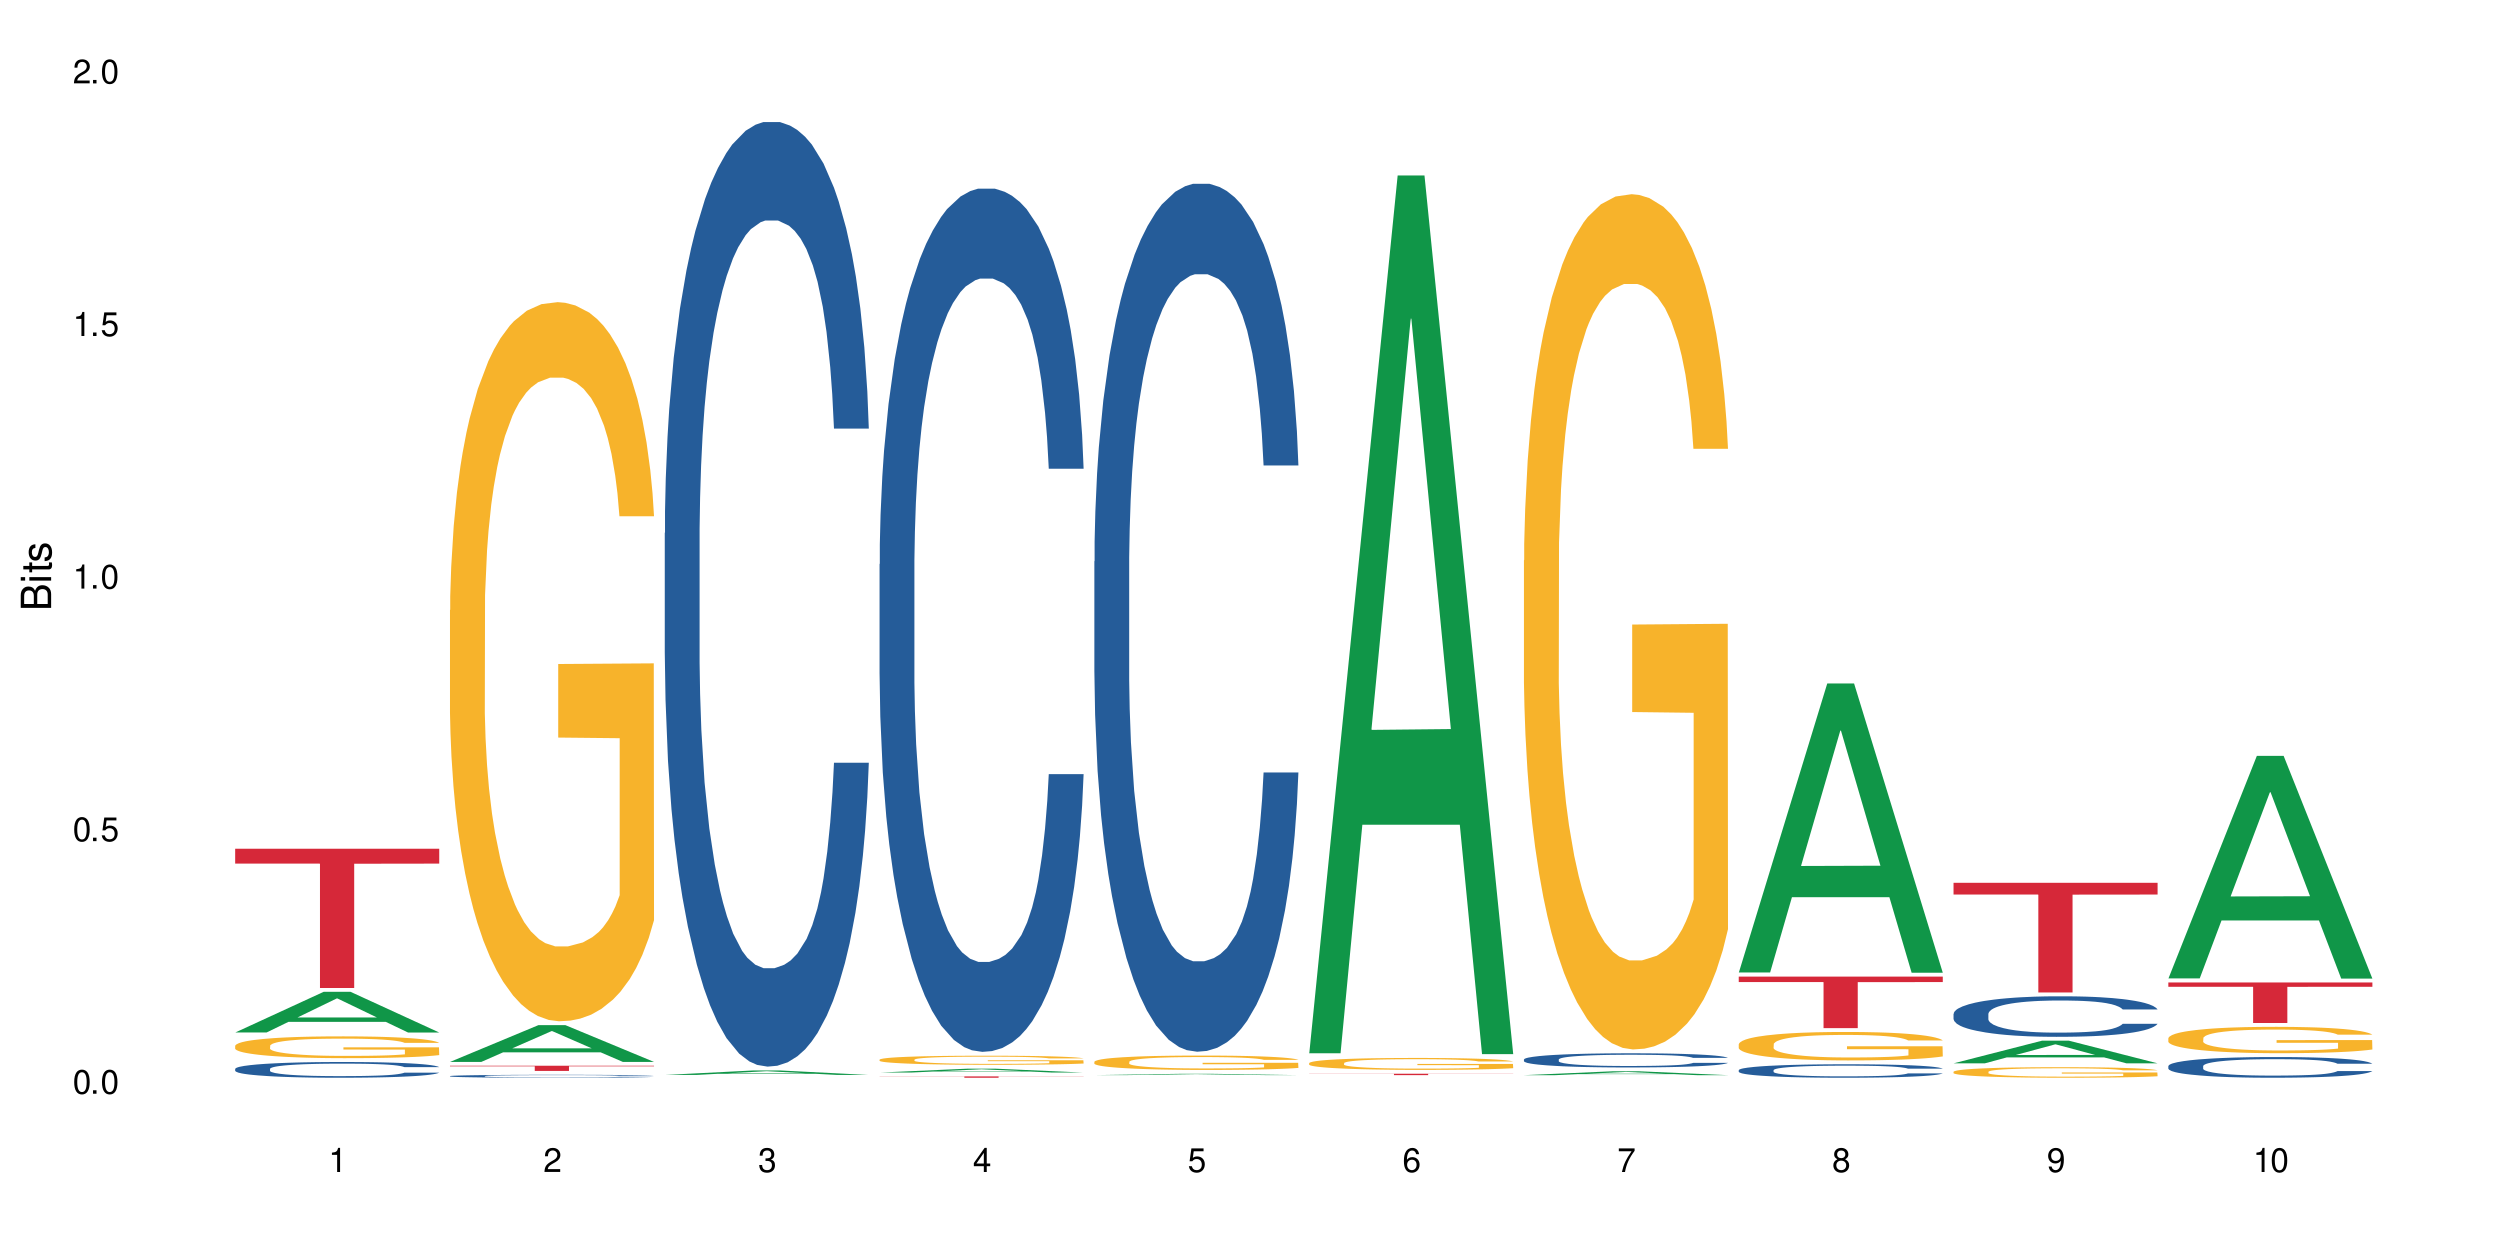 <?xml version="1.0" encoding="UTF-8"?>
<svg xmlns="http://www.w3.org/2000/svg" xmlns:xlink="http://www.w3.org/1999/xlink" width="720" height="360" viewBox="0 0 720 360">
<defs>
<g>
<g id="glyph-0-0">
</g>
<g id="glyph-0-1">
<path d="M 2.641 -6.938 C 2 -6.938 1.422 -6.656 1.078 -6.172 C 0.641 -5.562 0.406 -4.641 0.406 -3.359 C 0.406 -1.016 1.188 0.219 2.641 0.219 C 4.078 0.219 4.859 -1.016 4.859 -3.297 C 4.859 -4.641 4.656 -5.547 4.203 -6.172 C 3.844 -6.656 3.281 -6.938 2.641 -6.938 Z M 2.641 -6.188 C 3.547 -6.188 4 -5.25 4 -3.375 C 4 -1.406 3.562 -0.484 2.625 -0.484 C 1.734 -0.484 1.281 -1.438 1.281 -3.344 C 1.281 -5.25 1.734 -6.188 2.641 -6.188 Z M 2.641 -6.188 "/>
</g>
<g id="glyph-0-2">
<path d="M 1.828 -1 L 0.828 -1 L 0.828 0 L 1.828 0 Z M 1.828 -1 "/>
</g>
<g id="glyph-0-3">
<path d="M 4.562 -6.797 L 1.062 -6.797 L 0.547 -3.094 L 1.328 -3.094 C 1.719 -3.562 2.047 -3.734 2.578 -3.734 C 3.484 -3.734 4.062 -3.109 4.062 -2.094 C 4.062 -1.125 3.484 -0.531 2.578 -0.531 C 1.828 -0.531 1.375 -0.906 1.188 -1.672 L 0.328 -1.672 C 0.453 -1.109 0.547 -0.844 0.75 -0.594 C 1.125 -0.078 1.828 0.219 2.594 0.219 C 3.969 0.219 4.922 -0.781 4.922 -2.219 C 4.922 -3.562 4.031 -4.484 2.719 -4.484 C 2.25 -4.484 1.859 -4.359 1.469 -4.062 L 1.734 -5.969 L 4.562 -5.969 Z M 4.562 -6.797 "/>
</g>
<g id="glyph-0-4">
<path d="M 2.484 -4.938 L 2.484 0 L 3.328 0 L 3.328 -6.938 L 2.766 -6.938 C 2.469 -5.875 2.281 -5.734 0.984 -5.562 L 0.984 -4.938 Z M 2.484 -4.938 "/>
</g>
<g id="glyph-0-5">
<path d="M 4.859 -0.828 L 1.281 -0.828 C 1.359 -1.406 1.672 -1.781 2.5 -2.281 L 3.469 -2.828 C 4.406 -3.344 4.906 -4.062 4.906 -4.906 C 4.906 -5.484 4.672 -6.031 4.266 -6.406 C 3.859 -6.766 3.375 -6.938 2.719 -6.938 C 1.859 -6.938 1.219 -6.625 0.844 -6.031 C 0.609 -5.672 0.5 -5.234 0.484 -4.531 L 1.328 -4.531 C 1.359 -5.016 1.406 -5.281 1.531 -5.516 C 1.75 -5.938 2.188 -6.203 2.703 -6.203 C 3.469 -6.203 4.031 -5.641 4.031 -4.891 C 4.031 -4.344 3.719 -3.859 3.125 -3.516 L 2.234 -3 C 0.812 -2.172 0.406 -1.531 0.328 -0.016 L 4.859 -0.016 Z M 4.859 -0.828 "/>
</g>
<g id="glyph-0-6">
<path d="M 2.125 -3.188 L 2.578 -3.188 C 3.5 -3.188 3.984 -2.766 3.984 -1.922 C 3.984 -1.062 3.469 -0.531 2.594 -0.531 C 1.656 -0.531 1.203 -1 1.156 -2.016 L 0.312 -2.016 C 0.344 -1.453 0.438 -1.094 0.609 -0.781 C 0.953 -0.109 1.625 0.219 2.547 0.219 C 3.953 0.219 4.859 -0.625 4.859 -1.938 C 4.859 -2.828 4.516 -3.297 3.703 -3.594 C 4.344 -3.844 4.656 -4.328 4.656 -5.031 C 4.656 -6.219 3.875 -6.938 2.578 -6.938 C 1.203 -6.938 0.484 -6.172 0.453 -4.703 L 1.297 -4.703 C 1.312 -5.125 1.344 -5.359 1.453 -5.578 C 1.641 -5.969 2.062 -6.203 2.594 -6.203 C 3.344 -6.203 3.797 -5.75 3.797 -5 C 3.797 -4.516 3.609 -4.219 3.25 -4.047 C 3.016 -3.953 2.703 -3.922 2.125 -3.906 Z M 2.125 -3.188 "/>
</g>
<g id="glyph-0-7">
<path d="M 3.141 -1.672 L 3.141 0 L 3.984 0 L 3.984 -1.672 L 4.984 -1.672 L 4.984 -2.438 L 3.984 -2.438 L 3.984 -6.938 L 3.359 -6.938 L 0.266 -2.578 L 0.266 -1.672 Z M 3.141 -2.438 L 1 -2.438 L 3.141 -5.5 Z M 3.141 -2.438 "/>
</g>
<g id="glyph-0-8">
<path d="M 4.781 -5.125 C 4.609 -6.266 3.891 -6.938 2.844 -6.938 C 2.094 -6.938 1.422 -6.578 1.031 -5.953 C 0.594 -5.266 0.406 -4.422 0.406 -3.172 C 0.406 -2 0.578 -1.25 0.984 -0.641 C 1.359 -0.078 1.953 0.219 2.703 0.219 C 3.984 0.219 4.922 -0.75 4.922 -2.094 C 4.922 -3.375 4.062 -4.281 2.844 -4.281 C 2.172 -4.281 1.641 -4.031 1.281 -3.516 C 1.281 -5.234 1.828 -6.188 2.797 -6.188 C 3.391 -6.188 3.797 -5.797 3.938 -5.125 Z M 2.734 -3.531 C 3.547 -3.531 4.062 -2.953 4.062 -2.031 C 4.062 -1.156 3.484 -0.531 2.703 -0.531 C 1.922 -0.531 1.328 -1.188 1.328 -2.078 C 1.328 -2.938 1.906 -3.531 2.734 -3.531 Z M 2.734 -3.531 "/>
</g>
<g id="glyph-0-9">
<path d="M 4.984 -6.797 L 0.438 -6.797 L 0.438 -5.969 L 4.109 -5.969 C 2.5 -3.656 1.828 -2.234 1.328 0 L 2.219 0 C 2.594 -2.172 3.453 -4.047 4.984 -6.094 Z M 4.984 -6.797 "/>
</g>
<g id="glyph-0-10">
<path d="M 3.75 -3.656 C 4.469 -4.094 4.688 -4.438 4.688 -5.078 C 4.688 -6.172 3.844 -6.938 2.641 -6.938 C 1.438 -6.938 0.594 -6.172 0.594 -5.094 C 0.594 -4.438 0.812 -4.094 1.516 -3.656 C 0.734 -3.266 0.359 -2.703 0.359 -1.922 C 0.359 -0.656 1.281 0.219 2.641 0.219 C 3.984 0.219 4.922 -0.656 4.922 -1.922 C 4.922 -2.703 4.531 -3.266 3.75 -3.656 Z M 2.641 -6.188 C 3.359 -6.188 3.812 -5.75 3.812 -5.062 C 3.812 -4.406 3.344 -3.984 2.641 -3.984 C 1.922 -3.984 1.453 -4.406 1.453 -5.078 C 1.453 -5.75 1.922 -6.188 2.641 -6.188 Z M 2.641 -3.266 C 3.484 -3.266 4.062 -2.719 4.062 -1.906 C 4.062 -1.078 3.484 -0.531 2.625 -0.531 C 1.797 -0.531 1.219 -1.094 1.219 -1.906 C 1.219 -2.719 1.781 -3.266 2.641 -3.266 Z M 2.641 -3.266 "/>
</g>
<g id="glyph-0-11">
<path d="M 0.516 -1.578 C 0.672 -0.453 1.406 0.219 2.438 0.219 C 3.188 0.219 3.859 -0.141 4.266 -0.766 C 4.688 -1.453 4.891 -2.297 4.891 -3.547 C 4.891 -4.719 4.703 -5.453 4.312 -6.078 C 3.938 -6.641 3.344 -6.938 2.594 -6.938 C 1.297 -6.938 0.359 -5.969 0.359 -4.625 C 0.359 -3.344 1.234 -2.453 2.453 -2.453 C 3.094 -2.453 3.578 -2.672 4.016 -3.203 C 4 -1.484 3.469 -0.531 2.5 -0.531 C 1.906 -0.531 1.484 -0.906 1.359 -1.578 Z M 2.578 -6.203 C 3.375 -6.203 3.969 -5.531 3.969 -4.641 C 3.969 -3.797 3.391 -3.188 2.547 -3.188 C 1.734 -3.188 1.234 -3.766 1.234 -4.688 C 1.234 -5.562 1.797 -6.203 2.578 -6.203 Z M 2.578 -6.203 "/>
</g>
<g id="glyph-1-0">
</g>
<g id="glyph-1-1">
<path d="M 0 -0.953 L 0 -4.891 C 0 -5.719 -0.234 -6.344 -0.734 -6.797 C -1.188 -7.234 -1.812 -7.469 -2.5 -7.469 C -3.547 -7.469 -4.188 -7 -4.625 -5.875 C -4.984 -6.688 -5.625 -7.094 -6.531 -7.094 C -7.172 -7.094 -7.734 -6.859 -8.141 -6.391 C -8.562 -5.922 -8.75 -5.344 -8.75 -4.5 L -8.75 -0.953 Z M -4.984 -2.062 L -7.766 -2.062 L -7.766 -4.219 C -7.766 -4.844 -7.688 -5.203 -7.453 -5.5 C -7.219 -5.812 -6.859 -5.969 -6.375 -5.969 C -5.891 -5.969 -5.531 -5.812 -5.297 -5.5 C -5.062 -5.203 -4.984 -4.844 -4.984 -4.219 Z M -0.984 -2.062 L -4 -2.062 L -4 -4.781 C -4 -5.766 -3.438 -6.359 -2.484 -6.359 C -1.547 -6.359 -0.984 -5.766 -0.984 -4.781 Z M -0.984 -2.062 "/>
</g>
<g id="glyph-1-2">
<path d="M -6.281 -1.797 L -6.281 -0.797 L 0 -0.797 L 0 -1.797 Z M -8.75 -1.797 L -8.75 -0.797 L -7.484 -0.797 L -7.484 -1.797 Z M -8.75 -1.797 "/>
</g>
<g id="glyph-1-3">
<path d="M -6.281 -3.047 L -6.281 -2.016 L -8.016 -2.016 L -8.016 -1.016 L -6.281 -1.016 L -6.281 -0.172 L -5.469 -0.172 L -5.469 -1.016 L -0.719 -1.016 C -0.078 -1.016 0.281 -1.453 0.281 -2.234 C 0.281 -2.5 0.25 -2.719 0.188 -3.047 L -0.641 -3.047 C -0.609 -2.906 -0.594 -2.766 -0.594 -2.562 C -0.594 -2.141 -0.719 -2.016 -1.156 -2.016 L -5.469 -2.016 L -5.469 -3.047 Z M -6.281 -3.047 "/>
</g>
<g id="glyph-1-4">
<path d="M -4.531 -5.25 C -5.766 -5.25 -6.469 -4.422 -6.469 -2.969 C -6.469 -1.516 -5.719 -0.562 -4.547 -0.562 C -3.562 -0.562 -3.094 -1.062 -2.734 -2.562 L -2.516 -3.484 C -2.344 -4.188 -2.094 -4.469 -1.641 -4.469 C -1.047 -4.469 -0.641 -3.875 -0.641 -3 C -0.641 -2.453 -0.797 -2 -1.062 -1.75 C -1.25 -1.594 -1.422 -1.531 -1.875 -1.469 L -1.875 -0.406 C -0.422 -0.453 0.281 -1.266 0.281 -2.922 C 0.281 -4.5 -0.5 -5.516 -1.719 -5.516 C -2.656 -5.516 -3.172 -4.984 -3.469 -3.734 L -3.703 -2.766 C -3.891 -1.953 -4.156 -1.609 -4.594 -1.609 C -5.188 -1.609 -5.547 -2.125 -5.547 -2.938 C -5.547 -3.75 -5.203 -4.172 -4.531 -4.203 Z M -4.531 -5.25 "/>
</g>
</g>
</defs>
<rect x="-72" y="-36" width="864" height="432" fill="rgb(100%, 100%, 100%)" fill-opacity="1"/>
<path fill-rule="nonzero" fill="rgb(6.275%, 58.824%, 28.235%)" fill-opacity="1" d="M 67.73 297.355 L 67.793 297.344 L 93.223 285.641 L 100.945 285.641 L 126.5 297.367 L 117.52 297.367 L 111.117 294.305 L 83.051 294.305 L 76.773 297.355 L 67.73 297.355 L 85.75 293.039 L 108.543 293.027 L 97.176 287.555 L 97.051 287.547 L 96.926 287.578 L 85.688 293.027 L 85.75 293.039 Z M 67.73 297.355 "/>
<path fill-rule="nonzero" fill="rgb(14.51%, 36.078%, 60%)" fill-opacity="1" d="M 67.73 307.832 L 67.801 307.828 L 67.801 307.727 L 68.02 307.57 L 68.52 307.371 L 69.02 307.234 L 70.312 306.988 L 72.102 306.754 L 73.965 306.57 L 75.328 306.465 L 76.547 306.379 L 79.34 306.227 L 81.133 306.148 L 83.066 306.078 L 85.434 306.008 L 87.152 305.965 L 91.023 305.898 L 93.891 305.871 L 96.113 305.859 L 100.914 305.859 L 103.781 305.875 L 105.859 305.895 L 108.152 305.93 L 110.086 305.965 L 113.457 306.059 L 116.465 306.172 L 117.828 306.238 L 119.977 306.367 L 121.625 306.492 L 122.773 306.602 L 124.062 306.754 L 125.207 306.941 L 126.07 307.152 L 126.5 307.328 L 116.465 307.328 L 115.965 307.164 L 115.391 307.035 L 114.316 306.867 L 113.238 306.746 L 111.734 306.625 L 110.375 306.547 L 108.512 306.469 L 106.863 306.418 L 105.141 306.379 L 103.492 306.355 L 100.34 306.332 L 96.684 306.332 L 95.324 306.34 L 92.527 306.371 L 91.023 306.402 L 88.871 306.461 L 87.367 306.512 L 85.578 306.598 L 84.359 306.668 L 82.852 306.773 L 81.777 306.871 L 80.559 307.008 L 79.844 307.109 L 79.199 307.227 L 78.625 307.363 L 78.195 307.508 L 77.906 307.66 L 77.766 307.809 L 77.766 308.453 L 77.906 308.602 L 78.266 308.773 L 79.199 309.027 L 80.559 309.246 L 82.137 309.422 L 83.641 309.547 L 84.5 309.605 L 85.648 309.672 L 87.441 309.754 L 90.02 309.836 L 91.523 309.867 L 93.816 309.902 L 96.184 309.918 L 99.336 309.918 L 102.133 309.902 L 103.996 309.883 L 105.93 309.848 L 108.582 309.777 L 110.23 309.711 L 111.664 309.633 L 112.738 309.555 L 113.457 309.488 L 114.531 309.359 L 115.391 309.219 L 116.035 309.074 L 116.465 308.934 L 126.5 308.934 L 126.07 309.098 L 125.422 309.262 L 124.777 309.379 L 123.777 309.523 L 122.629 309.652 L 120.98 309.797 L 119.617 309.895 L 117.828 309.996 L 116.18 310.074 L 114.387 310.148 L 111.734 310.23 L 110.016 310.27 L 108.152 310.309 L 105.93 310.34 L 103.137 310.371 L 100.125 310.387 L 97.328 310.391 L 94.32 310.383 L 92.098 310.367 L 89.16 310.328 L 85.504 310.254 L 82.852 310.176 L 80.773 310.098 L 78.984 310.016 L 76.977 309.902 L 74.395 309.719 L 72.82 309.578 L 71.746 309.465 L 70.527 309.301 L 69.664 309.156 L 68.664 308.926 L 67.945 308.629 L 67.73 308.402 Z M 67.73 307.832 "/>
<path fill-rule="nonzero" fill="rgb(96.863%, 70.196%, 16.863%)" fill-opacity="1" d="M 67.73 301.16 L 67.801 301.156 L 67.801 301.043 L 68.09 300.785 L 68.805 300.426 L 69.738 300.137 L 70.742 299.906 L 71.387 299.785 L 72.461 299.613 L 73.395 299.488 L 75.758 299.23 L 78.77 298.988 L 80.418 298.883 L 82.281 298.785 L 84.93 298.68 L 86.148 298.637 L 89.875 298.547 L 94.105 298.488 L 98.762 298.473 L 100.914 298.477 L 103.852 298.5 L 107.863 298.562 L 110.16 298.621 L 111.949 298.68 L 113.812 298.754 L 116.105 298.867 L 118.258 299.004 L 119.977 299.141 L 121.695 299.316 L 123.129 299.5 L 124.348 299.699 L 125.422 299.941 L 126.07 300.141 L 126.5 300.34 L 116.535 300.34 L 115.965 300.141 L 115.32 299.984 L 114.242 299.797 L 113.168 299.66 L 112.094 299.551 L 110.086 299.402 L 108.367 299.309 L 106.215 299.23 L 104.137 299.176 L 101.773 299.141 L 100.34 299.133 L 96.543 299.133 L 93.102 299.172 L 91.094 299.219 L 89.66 299.262 L 87.656 299.348 L 86.438 299.418 L 85.719 299.465 L 83.57 299.641 L 82.137 299.801 L 81.348 299.91 L 80.344 300.082 L 79.629 300.238 L 78.84 300.469 L 78.41 300.641 L 77.836 301.031 L 77.766 302.062 L 77.98 302.281 L 78.41 302.516 L 78.984 302.723 L 79.844 302.941 L 80.703 303.105 L 82.207 303.332 L 83.496 303.48 L 84.5 303.578 L 86.438 303.73 L 87.227 303.785 L 89.09 303.887 L 91.023 303.969 L 93.387 304.035 L 95.18 304.07 L 98.047 304.098 L 101.703 304.098 L 106 304.066 L 108.727 304.02 L 110.59 303.973 L 111.809 303.934 L 113.312 303.871 L 114.387 303.812 L 115.391 303.75 L 116.609 303.652 L 116.609 302.281 L 98.906 302.273 L 98.906 301.633 L 126.426 301.625 L 126.5 303.871 L 124.992 304.023 L 123.129 304.176 L 121.34 304.289 L 119.477 304.387 L 116.824 304.496 L 114.672 304.562 L 111.375 304.645 L 108.367 304.695 L 105.215 304.73 L 102.418 304.746 L 99.121 304.754 L 96.184 304.742 L 93.031 304.707 L 90.52 304.66 L 88.227 304.605 L 85.934 304.531 L 83.066 304.41 L 81.203 304.312 L 79.27 304.191 L 77.336 304.047 L 75.613 303.895 L 74.469 303.773 L 73.32 303.633 L 72.102 303.461 L 70.957 303.266 L 70.098 303.09 L 69.309 302.891 L 68.734 302.699 L 68.16 302.441 L 67.875 302.234 L 67.73 302.059 Z M 67.73 301.16 "/>
<path fill-rule="nonzero" fill="rgb(83.922%, 15.686%, 22.353%)" fill-opacity="1" d="M 67.73 244.426 L 126.5 244.426 L 126.5 248.719 L 102.008 248.758 L 102.008 284.535 L 92.152 284.535 L 92.152 248.797 L 92.008 248.719 L 67.73 248.719 Z M 67.73 244.426 "/>
<path fill-rule="nonzero" fill="rgb(6.275%, 58.824%, 28.235%)" fill-opacity="1" d="M 129.594 305.828 L 129.656 305.816 L 155.082 295.23 L 162.805 295.23 L 188.359 305.836 L 179.383 305.836 L 172.977 303.066 L 144.91 303.066 L 138.633 305.828 L 129.594 305.828 L 147.613 301.922 L 170.402 301.914 L 159.039 296.961 L 158.914 296.953 L 158.789 296.984 L 147.547 301.914 L 147.613 301.922 Z M 129.594 305.828 "/>
<path fill-rule="nonzero" fill="rgb(14.51%, 36.078%, 60%)" fill-opacity="1" d="M 129.594 309.914 L 129.664 309.91 L 129.664 309.895 L 129.879 309.863 L 130.379 309.828 L 130.883 309.801 L 132.172 309.754 L 133.965 309.711 L 135.828 309.676 L 137.188 309.656 L 138.406 309.641 L 141.203 309.613 L 142.992 309.598 L 144.93 309.586 L 147.293 309.57 L 149.016 309.562 L 152.883 309.551 L 155.75 309.547 L 157.973 309.543 L 162.773 309.543 L 165.641 309.547 L 167.719 309.551 L 170.012 309.559 L 171.949 309.562 L 175.316 309.582 L 178.324 309.602 L 179.688 309.617 L 181.836 309.641 L 183.484 309.664 L 184.633 309.684 L 185.922 309.711 L 187.07 309.746 L 187.93 309.785 L 188.359 309.82 L 178.324 309.82 L 177.824 309.789 L 177.25 309.766 L 176.176 309.73 L 175.102 309.711 L 173.598 309.688 L 172.234 309.672 L 170.371 309.656 L 168.723 309.648 L 167.004 309.641 L 165.355 309.637 L 162.199 309.633 L 157.184 309.633 L 154.391 309.641 L 152.883 309.645 L 150.734 309.656 L 149.23 309.668 L 147.438 309.684 L 146.219 309.695 L 144.715 309.715 L 143.641 309.734 L 142.422 309.758 L 141.703 309.777 L 141.059 309.801 L 140.484 309.824 L 140.055 309.852 L 139.77 309.883 L 139.625 309.91 L 139.625 310.027 L 139.77 310.059 L 140.129 310.09 L 141.059 310.137 L 142.422 310.176 L 143.996 310.211 L 145.504 310.234 L 146.363 310.242 L 147.508 310.258 L 149.301 310.273 L 151.879 310.289 L 153.387 310.293 L 155.68 310.301 L 158.043 310.305 L 161.199 310.305 L 163.992 310.301 L 165.855 310.297 L 167.789 310.289 L 170.441 310.277 L 172.09 310.266 L 173.523 310.25 L 174.598 310.234 L 175.316 310.223 L 176.391 310.199 L 177.25 310.172 L 177.895 310.145 L 178.324 310.117 L 188.359 310.117 L 187.93 310.148 L 187.285 310.18 L 186.641 310.203 L 185.637 310.23 L 184.488 310.254 L 182.84 310.281 L 181.48 310.297 L 179.688 310.316 L 178.039 310.332 L 176.246 310.344 L 173.598 310.359 L 171.875 310.367 L 170.012 310.375 L 167.789 310.383 L 164.996 310.387 L 161.984 310.391 L 156.18 310.391 L 153.957 310.387 L 151.02 310.379 L 147.367 310.367 L 144.715 310.352 L 142.637 310.336 L 140.844 310.32 L 138.836 310.301 L 136.258 310.266 L 134.68 310.238 L 133.605 310.219 L 132.387 310.188 L 131.527 310.16 L 130.523 310.117 L 129.809 310.062 L 129.594 310.02 Z M 129.594 309.914 "/>
<path fill-rule="nonzero" fill="rgb(96.863%, 70.196%, 16.863%)" fill-opacity="1" d="M 129.594 175.723 L 129.664 175.535 L 129.664 171.75 L 129.949 163.242 L 130.668 151.512 L 131.598 141.867 L 132.602 134.301 L 133.246 130.328 L 134.32 124.656 L 135.254 120.496 L 137.617 111.984 L 140.629 104.039 L 142.277 100.637 L 144.141 97.418 L 146.793 93.828 L 148.012 92.504 L 151.738 89.477 L 155.965 87.586 L 160.625 87.016 L 162.773 87.207 L 165.711 87.965 L 169.727 90.043 L 172.02 91.934 L 173.812 93.828 L 175.676 96.285 L 177.969 100.066 L 180.117 104.605 L 181.836 109.148 L 183.559 114.82 L 184.992 120.875 L 186.211 127.492 L 187.285 135.438 L 187.93 142.059 L 188.359 148.676 L 178.398 148.676 L 177.824 142.059 L 177.18 136.949 L 176.105 130.707 L 175.031 126.168 L 173.953 122.574 L 171.949 117.656 L 170.227 114.633 L 168.078 111.984 L 166 110.281 L 163.633 109.148 L 162.199 108.77 L 158.402 108.77 L 154.961 110.094 L 152.957 111.605 L 151.523 113.117 L 149.516 115.957 L 148.297 118.227 L 147.582 119.738 L 145.43 125.602 L 143.996 130.898 L 143.207 134.492 L 142.207 140.164 L 141.488 145.273 L 140.699 152.836 L 140.27 158.512 L 139.695 171.375 L 139.625 205.418 L 139.84 212.605 L 140.27 220.359 L 140.844 227.168 L 141.703 234.355 L 142.562 239.84 L 144.07 247.219 L 145.359 252.137 L 146.363 255.352 L 148.297 260.457 L 149.086 262.16 L 150.949 265.562 L 152.883 268.211 L 155.25 270.48 L 157.039 271.617 L 159.906 272.562 L 163.562 272.562 L 167.863 271.426 L 170.586 269.914 L 172.449 268.402 L 173.668 267.078 L 175.172 264.996 L 176.246 263.105 L 177.25 261.023 L 178.469 257.809 L 178.469 212.605 L 160.766 212.418 L 160.766 191.234 L 188.289 191.043 L 188.359 264.996 L 186.855 270.105 L 184.992 275.02 L 183.199 278.805 L 181.336 282.02 L 178.684 285.613 L 176.535 287.883 L 173.238 290.531 L 170.227 292.234 L 167.074 293.367 L 164.277 293.934 L 160.984 294.125 L 158.043 293.746 L 154.891 292.609 L 152.383 291.098 L 150.09 289.207 L 147.797 286.746 L 144.93 282.777 L 143.066 279.562 L 141.129 275.59 L 139.195 270.859 L 137.477 265.754 L 136.328 261.781 L 135.184 257.242 L 133.965 251.566 L 132.816 245.137 L 131.957 239.273 L 131.168 232.652 L 130.594 226.414 L 130.023 217.902 L 129.734 211.094 L 129.594 205.23 Z M 129.594 175.723 "/>
<path fill-rule="nonzero" fill="rgb(83.922%, 15.686%, 22.353%)" fill-opacity="1" d="M 129.594 306.941 L 188.359 306.941 L 188.359 307.102 L 163.867 307.102 L 163.867 308.438 L 154.012 308.438 L 154.012 307.105 L 153.871 307.102 L 129.594 307.102 Z M 129.594 306.941 "/>
<path fill-rule="nonzero" fill="rgb(6.275%, 58.824%, 28.235%)" fill-opacity="1" d="M 191.453 309.59 L 191.516 309.586 L 216.945 308.293 L 224.668 308.293 L 250.219 309.59 L 241.242 309.59 L 234.84 309.25 L 206.773 309.25 L 200.492 309.59 L 191.453 309.59 L 209.473 309.109 L 232.266 309.109 L 220.898 308.504 L 220.773 308.504 L 220.648 308.508 L 209.41 309.109 L 209.473 309.109 Z M 191.453 309.59 "/>
<path fill-rule="nonzero" fill="rgb(14.51%, 36.078%, 60%)" fill-opacity="1" d="M 191.453 153.52 L 191.523 153.27 L 191.523 147.305 L 191.738 137.855 L 192.242 125.918 L 192.742 117.715 L 194.031 103.043 L 195.824 88.871 L 197.688 77.93 L 199.051 71.465 L 200.27 66.492 L 203.062 57.289 L 204.855 52.566 L 206.789 48.34 L 209.156 44.113 L 210.875 41.625 L 214.746 37.648 L 217.613 35.906 L 219.832 35.16 L 224.637 35.16 L 227.5 36.156 L 229.582 37.398 L 231.875 39.387 L 233.809 41.625 L 237.176 47.098 L 240.188 54.059 L 241.547 58.035 L 243.699 65.746 L 245.348 73.203 L 246.492 79.668 L 247.785 88.871 L 248.93 100.059 L 249.789 112.742 L 250.219 123.434 L 240.188 123.434 L 239.684 113.488 L 239.113 105.777 L 238.035 95.582 L 236.961 88.371 L 235.457 81.16 L 234.094 76.438 L 232.23 71.711 L 230.582 68.73 L 228.863 66.492 L 227.215 65 L 224.062 63.508 L 220.406 63.508 L 219.043 64.004 L 216.25 65.992 L 214.746 67.734 L 212.594 71.215 L 211.09 74.449 L 209.297 79.422 L 208.078 83.648 L 206.574 90.113 L 205.5 95.832 L 204.281 104.039 L 203.566 110.254 L 202.918 117.215 L 202.348 125.422 L 201.918 134.125 L 201.629 143.324 L 201.484 152.277 L 201.484 190.816 L 201.629 199.77 L 201.988 210.211 L 202.918 225.379 L 204.281 238.559 L 205.859 249.004 L 207.363 256.461 L 208.223 259.941 L 209.371 263.922 L 211.16 268.895 L 213.742 273.867 L 215.246 275.855 L 217.539 277.848 L 219.906 278.84 L 223.059 278.84 L 225.852 277.848 L 227.715 276.602 L 229.652 274.613 L 232.305 270.387 L 233.953 266.406 L 235.387 261.684 L 236.461 256.961 L 237.176 252.98 L 238.254 245.273 L 239.113 236.816 L 239.758 228.117 L 240.188 219.66 L 250.219 219.66 L 249.789 229.605 L 249.145 239.305 L 248.5 246.516 L 247.496 255.219 L 246.352 262.926 L 244.703 271.629 L 243.34 277.348 L 241.547 283.566 L 239.898 288.289 L 238.109 292.516 L 235.457 297.488 L 233.738 299.977 L 231.875 302.215 L 229.652 304.203 L 226.855 305.945 L 223.848 306.938 L 221.051 307.188 L 218.043 306.691 L 215.82 305.695 L 212.883 303.457 L 209.227 298.98 L 206.574 294.258 L 204.496 289.531 L 202.703 284.559 L 200.699 277.848 L 198.117 266.906 L 196.543 258.449 L 195.465 251.488 L 194.246 241.793 L 193.387 233.09 L 192.383 219.164 L 191.668 201.508 L 191.453 187.832 Z M 191.453 153.52 "/>
<path fill-rule="nonzero" fill="rgb(6.275%, 58.824%, 28.235%)" fill-opacity="1" d="M 253.312 308.898 L 253.375 308.898 L 278.805 307.77 L 286.527 307.77 L 312.082 308.898 L 303.102 308.898 L 296.699 308.605 L 268.633 308.605 L 262.355 308.898 L 253.312 308.898 L 271.332 308.484 L 294.125 308.48 L 282.762 307.953 L 282.633 307.953 L 282.508 307.957 L 271.27 308.48 L 271.332 308.484 Z M 253.312 308.898 "/>
<path fill-rule="nonzero" fill="rgb(14.51%, 36.078%, 60%)" fill-opacity="1" d="M 253.312 162.496 L 253.387 162.27 L 253.387 156.816 L 253.602 148.18 L 254.102 137.273 L 254.605 129.773 L 255.895 116.367 L 257.684 103.414 L 259.547 93.414 L 260.91 87.504 L 262.129 82.961 L 264.922 74.551 L 266.715 70.234 L 268.652 66.371 L 271.016 62.508 L 272.734 60.234 L 276.605 56.602 L 279.473 55.008 L 281.695 54.328 L 286.496 54.328 L 289.363 55.238 L 291.441 56.371 L 293.734 58.191 L 295.668 60.234 L 299.039 65.234 L 302.047 71.598 L 303.41 75.234 L 305.559 82.277 L 307.207 89.098 L 308.355 95.004 L 309.645 103.414 L 310.793 113.641 L 311.652 125.23 L 312.082 135 L 302.047 135 L 301.547 125.91 L 300.973 118.867 L 299.898 109.547 L 298.824 102.957 L 297.316 96.367 L 295.957 92.051 L 294.094 87.734 L 292.445 85.008 L 290.723 82.961 L 289.074 81.598 L 285.922 80.234 L 282.266 80.234 L 280.906 80.688 L 278.109 82.508 L 276.605 84.098 L 274.457 87.277 L 272.949 90.234 L 271.16 94.777 L 269.941 98.641 L 268.434 104.551 L 267.359 109.777 L 266.141 117.273 L 265.426 122.957 L 264.781 129.32 L 264.207 136.82 L 263.777 144.773 L 263.492 153.18 L 263.348 161.359 L 263.348 196.586 L 263.492 204.766 L 263.848 214.309 L 264.781 228.172 L 266.141 240.215 L 267.719 249.762 L 269.223 256.578 L 270.082 259.758 L 271.23 263.395 L 273.023 267.941 L 275.602 272.484 L 277.105 274.305 L 279.402 276.121 L 281.766 277.031 L 284.918 277.031 L 287.715 276.121 L 289.578 274.984 L 291.512 273.168 L 294.164 269.305 L 295.812 265.668 L 297.246 261.352 L 298.32 257.031 L 299.039 253.398 L 300.113 246.352 L 300.973 238.625 L 301.617 230.672 L 302.047 222.945 L 312.082 222.945 L 311.652 232.035 L 311.008 240.898 L 310.363 247.488 L 309.359 255.441 L 308.211 262.488 L 306.562 270.441 L 305.203 275.668 L 303.41 281.348 L 301.762 285.664 L 299.969 289.527 L 297.316 294.074 L 295.598 296.348 L 293.734 298.391 L 291.512 300.211 L 288.719 301.801 L 285.707 302.711 L 282.914 302.938 L 279.902 302.48 L 277.68 301.574 L 274.742 299.527 L 271.086 295.438 L 268.434 291.121 L 266.355 286.801 L 264.566 282.258 L 262.559 276.121 L 259.98 266.121 L 258.402 258.395 L 257.328 252.035 L 256.109 243.172 L 255.25 235.219 L 254.246 222.492 L 253.527 206.355 L 253.312 193.859 Z M 253.312 162.496 "/>
<path fill-rule="nonzero" fill="rgb(96.863%, 70.196%, 16.863%)" fill-opacity="1" d="M 253.312 305.164 L 253.387 305.164 L 253.387 305.113 L 253.672 305.008 L 254.387 304.859 L 255.32 304.738 L 256.324 304.641 L 256.969 304.59 L 258.043 304.52 L 258.977 304.465 L 261.34 304.359 L 264.352 304.258 L 266 304.215 L 267.863 304.176 L 270.516 304.129 L 271.73 304.113 L 275.461 304.074 L 279.688 304.051 L 284.348 304.043 L 286.496 304.043 L 289.434 304.055 L 293.449 304.082 L 295.742 304.105 L 297.531 304.129 L 299.395 304.16 L 301.691 304.207 L 303.84 304.266 L 305.559 304.324 L 307.281 304.395 L 308.715 304.473 L 309.93 304.555 L 311.008 304.656 L 311.652 304.738 L 312.082 304.824 L 302.121 304.824 L 301.547 304.738 L 300.902 304.676 L 299.824 304.594 L 298.75 304.539 L 297.676 304.492 L 295.668 304.43 L 293.949 304.391 L 291.801 304.359 L 289.723 304.336 L 287.355 304.324 L 285.922 304.316 L 282.125 304.316 L 278.684 304.336 L 276.676 304.352 L 275.242 304.371 L 273.238 304.41 L 272.02 304.438 L 271.301 304.457 L 269.152 304.531 L 267.719 304.598 L 266.93 304.645 L 265.926 304.715 L 265.211 304.781 L 264.422 304.875 L 263.992 304.945 L 263.418 305.109 L 263.348 305.539 L 263.562 305.633 L 263.992 305.73 L 264.566 305.816 L 265.426 305.906 L 266.285 305.977 L 267.789 306.07 L 269.082 306.133 L 270.082 306.172 L 272.02 306.238 L 272.809 306.258 L 274.672 306.301 L 276.605 306.336 L 278.973 306.363 L 280.762 306.379 L 283.629 306.391 L 287.285 306.391 L 291.586 306.375 L 294.309 306.359 L 296.172 306.34 L 297.391 306.32 L 298.895 306.297 L 299.969 306.27 L 300.973 306.246 L 302.191 306.203 L 302.191 305.633 L 284.488 305.629 L 284.488 305.363 L 312.008 305.359 L 312.082 306.297 L 310.578 306.359 L 308.715 306.422 L 306.922 306.469 L 305.059 306.512 L 302.406 306.555 L 300.258 306.586 L 296.961 306.617 L 293.949 306.641 L 290.797 306.656 L 288 306.66 L 284.703 306.664 L 281.766 306.66 L 278.613 306.645 L 276.105 306.625 L 273.812 306.602 L 271.516 306.57 L 268.652 306.52 L 266.789 306.48 L 264.852 306.43 L 262.918 306.371 L 261.195 306.305 L 260.051 306.254 L 258.902 306.195 L 257.684 306.125 L 256.539 306.043 L 255.68 305.969 L 254.891 305.887 L 254.316 305.809 L 253.742 305.699 L 253.457 305.613 L 253.312 305.539 Z M 253.312 305.164 "/>
<path fill-rule="nonzero" fill="rgb(83.922%, 15.686%, 22.353%)" fill-opacity="1" d="M 253.312 310.004 L 312.082 310.004 L 312.082 310.047 L 287.59 310.047 L 287.59 310.391 L 277.734 310.391 L 277.734 310.047 L 253.312 310.047 Z M 253.312 310.004 "/>
<path fill-rule="nonzero" fill="rgb(6.275%, 58.824%, 28.235%)" fill-opacity="1" d="M 315.176 309.641 L 315.238 309.641 L 340.664 309.246 L 348.387 309.246 L 373.941 309.641 L 364.965 309.641 L 358.559 309.539 L 330.496 309.539 L 324.215 309.641 L 315.176 309.641 L 333.195 309.496 L 355.984 309.496 L 344.621 309.312 L 344.371 309.312 L 333.133 309.496 L 333.195 309.496 Z M 315.176 309.641 "/>
<path fill-rule="nonzero" fill="rgb(14.51%, 36.078%, 60%)" fill-opacity="1" d="M 315.176 161.695 L 315.246 161.469 L 315.246 155.984 L 315.461 147.305 L 315.961 136.336 L 316.465 128.797 L 317.754 115.316 L 319.547 102.293 L 321.41 92.238 L 322.77 86.301 L 323.988 81.73 L 326.785 73.277 L 328.578 68.934 L 330.512 65.051 L 332.875 61.168 L 334.598 58.883 L 338.465 55.227 L 341.332 53.625 L 343.555 52.941 L 348.355 52.941 L 351.223 53.855 L 353.301 54.996 L 355.594 56.824 L 357.531 58.883 L 360.898 63.91 L 363.91 70.305 L 365.27 73.961 L 367.422 81.043 L 369.07 87.898 L 370.215 93.84 L 371.504 102.293 L 372.652 112.574 L 373.512 124.227 L 373.941 134.051 L 363.91 134.051 L 363.406 124.91 L 362.832 117.828 L 361.758 108.461 L 360.684 101.836 L 359.18 95.211 L 357.816 90.867 L 355.953 86.527 L 354.305 83.785 L 352.586 81.73 L 350.938 80.359 L 347.785 78.988 L 344.129 78.988 L 342.766 79.445 L 339.973 81.273 L 338.465 82.871 L 336.316 86.07 L 334.812 89.039 L 333.02 93.609 L 331.801 97.496 L 330.297 103.434 L 329.223 108.691 L 328.004 116.23 L 327.285 121.941 L 326.641 128.34 L 326.066 135.879 L 325.637 143.875 L 325.352 152.328 L 325.207 160.555 L 325.207 195.969 L 325.352 204.195 L 325.711 213.789 L 326.641 227.727 L 328.004 239.836 L 329.578 249.434 L 331.086 256.285 L 331.945 259.484 L 333.09 263.141 L 334.883 267.711 L 337.465 272.281 L 338.969 274.109 L 341.262 275.938 L 343.625 276.852 L 346.781 276.852 L 349.574 275.938 L 351.438 274.793 L 353.375 272.965 L 356.023 269.082 L 357.672 265.426 L 359.105 261.086 L 360.184 256.742 L 360.898 253.09 L 361.973 246.004 L 362.832 238.238 L 363.48 230.242 L 363.91 222.473 L 373.941 222.473 L 373.512 231.613 L 372.867 240.523 L 372.223 247.148 L 371.219 255.145 L 370.07 262.227 L 368.422 270.223 L 367.062 275.48 L 365.27 281.191 L 363.621 285.531 L 361.832 289.418 L 359.18 293.984 L 357.457 296.27 L 355.594 298.328 L 353.375 300.156 L 350.578 301.754 L 347.57 302.668 L 344.773 302.898 L 341.762 302.441 L 339.543 301.527 L 336.602 299.469 L 332.949 295.355 L 330.297 291.016 L 328.219 286.676 L 326.426 282.105 L 324.418 275.938 L 321.84 265.883 L 320.262 258.113 L 319.188 251.719 L 317.969 242.809 L 317.109 234.809 L 316.105 222.016 L 315.391 205.793 L 315.176 193.227 Z M 315.176 161.695 "/>
<path fill-rule="nonzero" fill="rgb(96.863%, 70.196%, 16.863%)" fill-opacity="1" d="M 315.176 305.777 L 315.246 305.773 L 315.246 305.695 L 315.531 305.527 L 316.25 305.293 L 317.18 305.098 L 318.184 304.949 L 318.828 304.867 L 319.906 304.754 L 320.836 304.672 L 323.203 304.5 L 326.211 304.344 L 327.859 304.273 L 329.723 304.211 L 332.375 304.137 L 333.594 304.113 L 337.32 304.051 L 341.547 304.012 L 346.207 304.004 L 348.355 304.004 L 351.297 304.02 L 355.309 304.062 L 357.602 304.102 L 359.395 304.137 L 361.258 304.188 L 363.551 304.262 L 365.699 304.355 L 367.422 304.445 L 369.141 304.559 L 370.574 304.68 L 371.793 304.812 L 372.867 304.969 L 373.512 305.102 L 373.941 305.234 L 363.98 305.234 L 363.406 305.102 L 362.762 305 L 361.688 304.875 L 360.613 304.785 L 359.535 304.711 L 357.531 304.613 L 355.809 304.555 L 353.66 304.5 L 351.582 304.469 L 349.215 304.445 L 347.785 304.438 L 343.984 304.438 L 340.547 304.465 L 338.539 304.492 L 337.105 304.523 L 335.098 304.582 L 333.879 304.625 L 333.164 304.656 L 331.012 304.773 L 329.578 304.879 L 328.793 304.949 L 327.789 305.066 L 327.07 305.168 L 326.281 305.316 L 325.852 305.43 L 325.281 305.688 L 325.207 306.371 L 325.422 306.512 L 325.852 306.668 L 326.426 306.805 L 327.285 306.949 L 328.145 307.059 L 329.652 307.203 L 330.941 307.305 L 331.945 307.367 L 333.879 307.469 L 334.668 307.504 L 336.531 307.57 L 338.465 307.625 L 340.832 307.672 L 342.625 307.691 L 345.488 307.711 L 349.145 307.711 L 353.445 307.688 L 356.168 307.66 L 358.031 307.629 L 359.25 307.602 L 360.754 307.559 L 361.832 307.523 L 362.832 307.48 L 364.051 307.418 L 364.051 306.512 L 346.352 306.508 L 346.352 306.086 L 373.871 306.082 L 373.941 307.559 L 372.438 307.664 L 370.574 307.762 L 368.781 307.836 L 366.918 307.902 L 364.266 307.973 L 362.117 308.02 L 358.82 308.07 L 355.809 308.105 L 352.656 308.129 L 349.863 308.141 L 346.566 308.145 L 343.625 308.137 L 340.473 308.113 L 337.965 308.082 L 335.672 308.043 L 333.379 307.996 L 330.512 307.914 L 328.648 307.852 L 326.715 307.773 L 324.777 307.676 L 323.059 307.574 L 321.91 307.496 L 320.766 307.406 L 319.547 307.293 L 318.398 307.164 L 317.539 307.047 L 316.75 306.914 L 316.18 306.789 L 315.605 306.617 L 315.316 306.484 L 315.176 306.367 Z M 315.176 305.777 "/>
<path fill-rule="nonzero" fill="rgb(6.275%, 58.824%, 28.235%)" fill-opacity="1" d="M 377.035 303.348 L 377.098 303.109 L 402.527 50.543 L 410.25 50.543 L 435.805 303.582 L 426.824 303.582 L 420.422 237.531 L 392.355 237.531 L 386.078 303.348 L 377.035 303.348 L 395.055 210.207 L 417.848 209.969 L 406.48 91.883 L 406.355 91.645 L 406.23 92.359 L 394.992 209.969 L 395.055 210.207 Z M 377.035 303.348 "/>
<path fill-rule="nonzero" fill="rgb(96.863%, 70.196%, 16.863%)" fill-opacity="1" d="M 377.035 306.16 L 377.105 306.156 L 377.105 306.094 L 377.395 305.953 L 378.109 305.758 L 379.043 305.598 L 380.047 305.473 L 380.691 305.406 L 381.766 305.312 L 382.695 305.242 L 385.062 305.102 L 388.07 304.973 L 389.719 304.914 L 391.582 304.859 L 394.234 304.801 L 395.453 304.781 L 399.18 304.73 L 403.41 304.699 L 408.066 304.688 L 410.219 304.691 L 413.156 304.703 L 417.168 304.738 L 419.461 304.77 L 421.254 304.801 L 423.117 304.844 L 425.41 304.906 L 427.562 304.98 L 429.281 305.055 L 431 305.148 L 432.434 305.25 L 433.652 305.359 L 434.727 305.492 L 435.375 305.602 L 435.805 305.711 L 425.84 305.711 L 425.27 305.602 L 424.621 305.516 L 423.547 305.414 L 422.473 305.336 L 421.398 305.277 L 419.391 305.195 L 417.672 305.148 L 415.52 305.102 L 413.441 305.074 L 411.078 305.055 L 409.645 305.051 L 405.848 305.051 L 402.406 305.07 L 400.398 305.098 L 398.965 305.121 L 396.961 305.168 L 395.742 305.207 L 395.023 305.23 L 392.875 305.328 L 391.441 305.418 L 390.652 305.477 L 389.648 305.57 L 388.934 305.656 L 388.145 305.781 L 387.715 305.875 L 387.141 306.086 L 387.07 306.652 L 387.285 306.77 L 387.715 306.898 L 388.289 307.012 L 389.148 307.133 L 390.008 307.223 L 391.512 307.344 L 392.801 307.426 L 393.805 307.48 L 395.742 307.562 L 396.527 307.594 L 398.391 307.648 L 400.328 307.691 L 402.691 307.73 L 404.484 307.75 L 407.352 307.766 L 411.008 307.766 L 415.305 307.746 L 418.031 307.719 L 419.895 307.695 L 421.109 307.672 L 422.617 307.641 L 423.691 307.609 L 424.695 307.574 L 425.914 307.52 L 425.914 306.77 L 408.211 306.766 L 408.211 306.418 L 435.73 306.414 L 435.805 307.641 L 434.297 307.723 L 432.434 307.805 L 430.645 307.867 L 428.781 307.922 L 426.129 307.98 L 423.977 308.02 L 420.68 308.062 L 417.672 308.09 L 414.52 308.109 L 411.723 308.117 L 408.426 308.121 L 405.488 308.117 L 402.336 308.098 L 399.824 308.07 L 397.531 308.039 L 395.238 308 L 392.371 307.934 L 390.508 307.879 L 388.574 307.816 L 386.641 307.734 L 384.918 307.652 L 383.773 307.586 L 382.625 307.512 L 381.406 307.418 L 380.262 307.309 L 379.398 307.211 L 378.613 307.102 L 378.039 307 L 377.465 306.859 L 377.18 306.746 L 377.035 306.648 Z M 377.035 306.16 "/>
<path fill-rule="nonzero" fill="rgb(83.922%, 15.686%, 22.353%)" fill-opacity="1" d="M 377.035 309.227 L 435.805 309.227 L 435.805 309.27 L 411.312 309.27 L 411.312 309.633 L 401.457 309.633 L 401.457 309.273 L 401.312 309.27 L 377.035 309.27 Z M 377.035 309.227 "/>
<path fill-rule="nonzero" fill="rgb(6.275%, 58.824%, 28.235%)" fill-opacity="1" d="M 438.895 309.648 L 438.957 309.648 L 464.387 308.531 L 472.109 308.531 L 497.664 309.648 L 488.688 309.648 L 482.281 309.359 L 454.215 309.359 L 447.938 309.648 L 438.895 309.648 L 456.914 309.238 L 479.707 309.238 L 468.344 308.715 L 468.219 308.715 L 468.09 308.719 L 456.852 309.238 L 456.914 309.238 Z M 438.895 309.648 "/>
<path fill-rule="nonzero" fill="rgb(14.51%, 36.078%, 60%)" fill-opacity="1" d="M 438.895 305.121 L 438.969 305.121 L 438.969 305.031 L 439.184 304.887 L 439.684 304.707 L 440.188 304.586 L 441.477 304.367 L 443.27 304.152 L 445.133 303.988 L 446.492 303.891 L 447.711 303.816 L 450.508 303.68 L 452.297 303.609 L 454.234 303.547 L 456.598 303.48 L 458.316 303.445 L 462.188 303.387 L 465.055 303.359 L 467.277 303.348 L 472.078 303.348 L 474.945 303.363 L 477.023 303.383 L 479.316 303.41 L 481.254 303.445 L 484.621 303.527 L 487.629 303.633 L 488.992 303.691 L 491.141 303.805 L 492.789 303.918 L 493.938 304.016 L 495.227 304.152 L 496.375 304.32 L 497.234 304.512 L 497.664 304.672 L 487.629 304.672 L 487.129 304.523 L 486.555 304.406 L 485.48 304.254 L 484.406 304.145 L 482.898 304.039 L 481.539 303.965 L 479.676 303.895 L 478.027 303.852 L 476.309 303.816 L 474.66 303.797 L 471.504 303.773 L 467.852 303.773 L 466.488 303.781 L 463.691 303.809 L 462.188 303.836 L 460.039 303.887 L 458.535 303.938 L 456.742 304.012 L 455.523 304.074 L 454.02 304.172 L 452.941 304.258 L 451.727 304.379 L 451.008 304.473 L 450.363 304.578 L 449.789 304.703 L 449.359 304.832 L 449.074 304.969 L 448.93 305.105 L 448.93 305.684 L 449.074 305.816 L 449.43 305.973 L 450.363 306.199 L 451.727 306.398 L 453.301 306.555 L 454.805 306.668 L 455.668 306.719 L 456.812 306.777 L 458.605 306.852 L 461.184 306.93 L 462.691 306.957 L 464.984 306.988 L 467.348 307.004 L 470.5 307.004 L 473.297 306.988 L 475.16 306.969 L 477.094 306.938 L 479.746 306.875 L 481.395 306.816 L 482.828 306.746 L 483.902 306.676 L 484.621 306.613 L 485.695 306.5 L 486.555 306.371 L 487.199 306.242 L 487.629 306.113 L 497.664 306.113 L 497.234 306.266 L 496.59 306.41 L 495.945 306.52 L 494.941 306.648 L 493.793 306.766 L 492.145 306.895 L 490.785 306.98 L 488.992 307.074 L 487.344 307.145 L 485.551 307.207 L 482.898 307.281 L 481.18 307.32 L 479.316 307.352 L 477.094 307.383 L 474.301 307.41 L 471.289 307.426 L 468.496 307.43 L 465.484 307.422 L 463.262 307.406 L 460.324 307.371 L 456.668 307.305 L 454.02 307.234 L 451.941 307.164 L 450.148 307.09 L 448.141 306.988 L 445.562 306.824 L 443.984 306.695 L 442.91 306.594 L 441.691 306.445 L 440.832 306.316 L 439.828 306.109 L 439.109 305.844 L 438.895 305.637 Z M 438.895 305.121 "/>
<path fill-rule="nonzero" fill="rgb(96.863%, 70.196%, 16.863%)" fill-opacity="1" d="M 438.895 161.426 L 438.969 161.199 L 438.969 156.699 L 439.254 146.578 L 439.973 132.633 L 440.902 121.16 L 441.906 112.16 L 442.551 107.438 L 443.625 100.688 L 444.559 95.738 L 446.922 85.617 L 449.934 76.168 L 451.582 72.121 L 453.445 68.297 L 456.098 64.023 L 457.316 62.449 L 461.043 58.848 L 465.27 56.598 L 469.93 55.926 L 472.078 56.148 L 475.016 57.051 L 479.031 59.523 L 481.324 61.773 L 483.117 64.023 L 484.98 66.945 L 487.273 71.445 L 489.422 76.844 L 491.141 82.242 L 492.863 88.992 L 494.297 96.191 L 495.516 104.062 L 496.59 113.512 L 497.234 121.383 L 497.664 129.258 L 487.703 129.258 L 487.129 121.383 L 486.484 115.312 L 485.41 107.887 L 484.332 102.488 L 483.258 98.215 L 481.254 92.367 L 479.531 88.766 L 477.383 85.617 L 475.305 83.594 L 472.938 82.242 L 471.504 81.793 L 467.707 81.793 L 464.266 83.367 L 462.262 85.168 L 460.828 86.969 L 458.82 90.34 L 457.602 93.039 L 456.887 94.84 L 454.734 101.812 L 453.301 108.113 L 452.512 112.387 L 451.512 119.133 L 450.793 125.207 L 450.004 134.207 L 449.574 140.953 L 449 156.25 L 448.93 196.742 L 449.145 205.289 L 449.574 214.512 L 450.148 222.609 L 451.008 231.16 L 451.867 237.684 L 453.375 246.457 L 454.664 252.305 L 455.668 256.129 L 457.602 262.203 L 458.391 264.227 L 460.254 268.273 L 462.188 271.426 L 464.555 274.125 L 466.344 275.473 L 469.211 276.598 L 472.867 276.598 L 477.168 275.25 L 479.891 273.449 L 481.754 271.648 L 482.973 270.074 L 484.477 267.602 L 485.551 265.352 L 486.555 262.875 L 487.773 259.051 L 487.773 205.289 L 470.07 205.066 L 470.07 179.871 L 497.594 179.645 L 497.664 267.602 L 496.16 273.676 L 494.297 279.523 L 492.504 284.023 L 490.641 287.844 L 487.988 292.121 L 485.84 294.82 L 482.543 297.969 L 479.531 299.992 L 476.379 301.344 L 473.582 302.016 L 470.285 302.242 L 467.348 301.793 L 464.195 300.441 L 461.688 298.645 L 459.395 296.395 L 457.102 293.469 L 454.234 288.746 L 452.371 284.922 L 450.434 280.199 L 448.5 274.574 L 446.781 268.5 L 445.633 263.777 L 444.484 258.379 L 443.27 251.629 L 442.121 243.98 L 441.262 237.008 L 440.473 229.133 L 439.898 221.711 L 439.328 211.59 L 439.039 203.488 L 438.895 196.516 Z M 438.895 161.426 "/>
<path fill-rule="nonzero" fill="rgb(6.275%, 58.824%, 28.235%)" fill-opacity="1" d="M 500.758 280.07 L 500.82 279.992 L 526.25 196.836 L 533.973 196.836 L 559.523 280.148 L 550.547 280.148 L 544.141 258.398 L 516.078 258.398 L 509.797 280.07 L 500.758 280.07 L 518.777 249.402 L 541.566 249.324 L 530.203 210.445 L 530.078 210.367 L 529.953 210.602 L 518.715 249.324 L 518.777 249.402 Z M 500.758 280.07 "/>
<path fill-rule="nonzero" fill="rgb(14.51%, 36.078%, 60%)" fill-opacity="1" d="M 500.758 308.199 L 500.828 308.195 L 500.828 308.109 L 501.043 307.977 L 501.547 307.805 L 502.047 307.688 L 503.336 307.48 L 505.129 307.277 L 506.992 307.121 L 508.355 307.027 L 509.57 306.957 L 512.367 306.828 L 514.16 306.758 L 516.094 306.699 L 518.461 306.641 L 520.18 306.602 L 524.051 306.547 L 526.914 306.523 L 529.137 306.512 L 533.938 306.512 L 536.805 306.523 L 538.883 306.543 L 541.18 306.57 L 543.113 306.602 L 546.48 306.68 L 549.492 306.781 L 550.852 306.836 L 553.004 306.945 L 554.652 307.055 L 555.797 307.145 L 557.09 307.277 L 558.234 307.438 L 559.094 307.617 L 559.523 307.77 L 549.492 307.77 L 548.988 307.629 L 548.418 307.52 L 547.34 307.371 L 546.266 307.27 L 544.762 307.168 L 543.398 307.102 L 541.535 307.031 L 539.887 306.988 L 538.168 306.957 L 536.52 306.938 L 533.367 306.914 L 529.711 306.914 L 528.348 306.922 L 525.555 306.949 L 524.051 306.977 L 521.898 307.023 L 520.395 307.07 L 518.602 307.141 L 517.383 307.203 L 515.879 307.293 L 514.805 307.375 L 513.586 307.492 L 512.867 307.582 L 512.223 307.68 L 511.652 307.797 L 511.219 307.922 L 510.934 308.055 L 510.789 308.18 L 510.789 308.73 L 510.934 308.859 L 511.293 309.008 L 512.223 309.223 L 513.586 309.414 L 515.164 309.562 L 516.668 309.668 L 517.527 309.719 L 518.676 309.773 L 520.465 309.844 L 523.047 309.914 L 524.551 309.945 L 526.844 309.973 L 529.211 309.988 L 532.363 309.988 L 535.156 309.973 L 537.02 309.953 L 538.957 309.926 L 541.609 309.867 L 543.258 309.809 L 544.691 309.742 L 545.766 309.676 L 546.48 309.617 L 547.555 309.508 L 548.418 309.387 L 549.062 309.262 L 549.492 309.141 L 559.523 309.141 L 559.094 309.285 L 558.449 309.422 L 557.805 309.527 L 556.801 309.648 L 555.656 309.758 L 554.008 309.883 L 552.645 309.965 L 550.852 310.055 L 549.203 310.121 L 547.414 310.184 L 544.762 310.254 L 543.043 310.289 L 541.18 310.32 L 538.957 310.348 L 536.16 310.375 L 533.152 310.387 L 530.355 310.391 L 527.348 310.383 L 525.125 310.371 L 522.188 310.336 L 518.531 310.273 L 515.879 310.207 L 513.801 310.141 L 512.008 310.066 L 510.004 309.973 L 507.422 309.816 L 505.844 309.695 L 504.77 309.598 L 503.551 309.457 L 502.691 309.336 L 501.688 309.137 L 500.973 308.883 L 500.758 308.688 Z M 500.758 308.199 "/>
<path fill-rule="nonzero" fill="rgb(96.863%, 70.196%, 16.863%)" fill-opacity="1" d="M 500.758 300.719 L 500.828 300.711 L 500.828 300.559 L 501.117 300.223 L 501.832 299.758 L 502.766 299.375 L 503.766 299.078 L 504.414 298.922 L 505.488 298.695 L 506.418 298.531 L 508.785 298.195 L 511.793 297.879 L 513.441 297.746 L 515.305 297.617 L 517.957 297.477 L 519.176 297.422 L 522.902 297.301 L 527.133 297.227 L 531.789 297.207 L 533.938 297.211 L 536.879 297.242 L 540.891 297.324 L 543.184 297.398 L 544.977 297.477 L 546.84 297.57 L 549.133 297.723 L 551.281 297.902 L 553.004 298.082 L 554.723 298.305 L 556.156 298.547 L 557.375 298.809 L 558.449 299.121 L 559.094 299.383 L 559.523 299.648 L 549.562 299.648 L 548.988 299.383 L 548.344 299.184 L 547.27 298.934 L 546.195 298.754 L 545.121 298.613 L 543.113 298.418 L 541.395 298.297 L 539.242 298.195 L 537.164 298.125 L 534.801 298.082 L 533.367 298.066 L 529.566 298.066 L 526.129 298.117 L 524.121 298.18 L 522.688 298.238 L 520.68 298.352 L 519.461 298.441 L 518.746 298.5 L 516.598 298.734 L 515.164 298.941 L 514.375 299.086 L 513.371 299.309 L 512.652 299.512 L 511.867 299.812 L 511.438 300.035 L 510.863 300.547 L 510.789 301.895 L 511.004 302.18 L 511.438 302.484 L 512.008 302.754 L 512.867 303.039 L 513.73 303.258 L 515.234 303.547 L 516.523 303.742 L 517.527 303.871 L 519.461 304.074 L 520.25 304.141 L 522.113 304.273 L 524.051 304.379 L 526.414 304.469 L 528.207 304.516 L 531.074 304.551 L 534.727 304.551 L 539.027 304.508 L 541.75 304.445 L 543.613 304.387 L 544.832 304.336 L 546.34 304.254 L 547.414 304.176 L 548.418 304.094 L 549.633 303.969 L 549.633 302.18 L 531.934 302.172 L 531.934 301.332 L 559.453 301.324 L 559.523 304.254 L 558.02 304.453 L 556.156 304.648 L 554.363 304.801 L 552.5 304.926 L 549.852 305.07 L 547.699 305.16 L 544.402 305.262 L 541.395 305.332 L 538.238 305.375 L 535.445 305.398 L 532.148 305.406 L 529.211 305.391 L 526.055 305.348 L 523.547 305.285 L 521.254 305.211 L 518.961 305.113 L 516.094 304.957 L 514.23 304.828 L 512.297 304.672 L 510.359 304.484 L 508.641 304.281 L 507.492 304.125 L 506.348 303.945 L 505.129 303.719 L 503.98 303.465 L 503.121 303.234 L 502.332 302.973 L 501.762 302.723 L 501.188 302.387 L 500.902 302.117 L 500.758 301.887 Z M 500.758 300.719 "/>
<path fill-rule="nonzero" fill="rgb(83.922%, 15.686%, 22.353%)" fill-opacity="1" d="M 500.758 281.254 L 559.523 281.254 L 559.523 282.84 L 535.031 282.855 L 535.031 296.102 L 525.18 296.102 L 525.18 282.871 L 525.035 282.84 L 500.758 282.84 Z M 500.758 281.254 "/>
<path fill-rule="nonzero" fill="rgb(6.275%, 58.824%, 28.235%)" fill-opacity="1" d="M 562.617 306.234 L 562.68 306.23 L 588.109 299.715 L 595.832 299.715 L 621.387 306.242 L 612.406 306.242 L 606.004 304.539 L 577.938 304.539 L 571.66 306.234 L 562.617 306.234 L 580.637 303.832 L 603.43 303.828 L 592.066 300.781 L 591.938 300.773 L 591.812 300.793 L 580.574 303.828 L 580.637 303.832 Z M 562.617 306.234 "/>
<path fill-rule="nonzero" fill="rgb(14.51%, 36.078%, 60%)" fill-opacity="1" d="M 562.617 292.016 L 562.691 292.004 L 562.691 291.75 L 562.906 291.344 L 563.406 290.832 L 563.906 290.48 L 565.199 289.852 L 566.988 289.242 L 568.852 288.773 L 570.215 288.496 L 571.434 288.281 L 574.227 287.887 L 576.02 287.684 L 577.953 287.504 L 580.32 287.32 L 582.039 287.215 L 585.91 287.043 L 588.777 286.969 L 591 286.938 L 595.801 286.938 L 598.668 286.98 L 600.746 287.031 L 603.039 287.117 L 604.973 287.215 L 608.344 287.449 L 611.352 287.746 L 612.715 287.918 L 614.863 288.25 L 616.512 288.57 L 617.66 288.848 L 618.949 289.242 L 620.098 289.723 L 620.957 290.266 L 621.387 290.723 L 611.352 290.723 L 610.852 290.297 L 610.277 289.969 L 609.203 289.531 L 608.129 289.219 L 606.621 288.91 L 605.262 288.707 L 603.398 288.504 L 601.75 288.379 L 600.027 288.281 L 598.379 288.219 L 595.227 288.152 L 591.57 288.152 L 590.211 288.176 L 587.414 288.262 L 585.91 288.336 L 583.762 288.484 L 582.254 288.621 L 580.465 288.836 L 579.246 289.016 L 577.738 289.293 L 576.664 289.539 L 575.445 289.891 L 574.73 290.16 L 574.086 290.457 L 573.512 290.809 L 573.082 291.184 L 572.793 291.578 L 572.652 291.961 L 572.652 293.617 L 572.793 294 L 573.152 294.449 L 574.086 295.098 L 575.445 295.664 L 577.023 296.113 L 578.527 296.434 L 579.387 296.582 L 580.535 296.754 L 582.328 296.965 L 584.906 297.18 L 586.41 297.266 L 588.707 297.352 L 591.07 297.395 L 594.223 297.395 L 597.02 297.352 L 598.883 297.297 L 600.816 297.211 L 603.469 297.031 L 605.117 296.859 L 606.551 296.656 L 607.625 296.453 L 608.344 296.285 L 609.418 295.953 L 610.277 295.59 L 610.922 295.215 L 611.352 294.855 L 621.387 294.855 L 620.957 295.281 L 620.312 295.695 L 619.664 296.004 L 618.664 296.379 L 617.516 296.711 L 615.867 297.082 L 614.504 297.328 L 612.715 297.594 L 611.066 297.797 L 609.273 297.98 L 606.621 298.191 L 604.902 298.301 L 603.039 298.395 L 600.816 298.48 L 598.023 298.555 L 595.012 298.598 L 592.219 298.609 L 589.207 298.586 L 586.984 298.547 L 584.047 298.449 L 580.391 298.258 L 577.738 298.055 L 575.66 297.852 L 573.871 297.637 L 571.863 297.352 L 569.281 296.879 L 567.707 296.52 L 566.633 296.219 L 565.414 295.805 L 564.555 295.43 L 563.551 294.832 L 562.832 294.074 L 562.617 293.488 Z M 562.617 292.016 "/>
<path fill-rule="nonzero" fill="rgb(96.863%, 70.196%, 16.863%)" fill-opacity="1" d="M 562.617 308.652 L 562.691 308.648 L 562.691 308.594 L 562.977 308.469 L 563.691 308.297 L 564.625 308.152 L 565.629 308.043 L 566.273 307.984 L 567.348 307.902 L 568.281 307.84 L 570.645 307.715 L 573.656 307.598 L 575.305 307.547 L 577.168 307.5 L 579.816 307.449 L 581.035 307.43 L 584.762 307.383 L 588.992 307.355 L 593.648 307.348 L 595.801 307.352 L 598.738 307.363 L 602.754 307.391 L 605.047 307.422 L 606.836 307.449 L 608.699 307.484 L 610.992 307.539 L 613.145 307.605 L 614.863 307.672 L 616.586 307.758 L 618.016 307.844 L 619.234 307.941 L 620.312 308.059 L 620.957 308.156 L 621.387 308.254 L 611.426 308.254 L 610.852 308.156 L 610.207 308.082 L 609.129 307.988 L 608.055 307.922 L 606.98 307.871 L 604.973 307.797 L 603.254 307.754 L 601.105 307.715 L 599.023 307.691 L 596.66 307.672 L 595.227 307.668 L 591.43 307.668 L 587.988 307.688 L 585.98 307.711 L 584.547 307.73 L 582.543 307.773 L 581.324 307.805 L 580.605 307.828 L 578.457 307.914 L 577.023 307.992 L 576.234 308.047 L 575.23 308.129 L 574.516 308.203 L 573.727 308.316 L 573.297 308.398 L 572.723 308.586 L 572.652 309.086 L 572.867 309.191 L 573.297 309.309 L 573.871 309.406 L 574.73 309.512 L 575.59 309.594 L 577.094 309.703 L 578.387 309.773 L 579.387 309.82 L 581.324 309.895 L 582.113 309.922 L 583.977 309.973 L 585.91 310.012 L 588.273 310.043 L 590.066 310.059 L 592.934 310.074 L 596.59 310.074 L 600.891 310.059 L 603.613 310.035 L 605.477 310.012 L 606.695 309.992 L 608.199 309.965 L 609.273 309.934 L 610.277 309.906 L 611.496 309.855 L 611.496 309.191 L 593.793 309.191 L 593.793 308.879 L 621.312 308.875 L 621.387 309.965 L 619.879 310.039 L 618.016 310.109 L 616.227 310.164 L 614.363 310.215 L 611.711 310.266 L 609.559 310.301 L 606.266 310.34 L 603.254 310.363 L 600.102 310.379 L 597.305 310.387 L 594.008 310.391 L 591.07 310.387 L 587.918 310.367 L 585.41 310.348 L 583.113 310.32 L 580.82 310.281 L 577.953 310.223 L 576.09 310.176 L 574.156 310.117 L 572.223 310.051 L 570.5 309.973 L 569.355 309.914 L 568.207 309.848 L 566.988 309.766 L 565.844 309.672 L 564.984 309.586 L 564.195 309.488 L 563.621 309.395 L 563.047 309.27 L 562.762 309.172 L 562.617 309.086 Z M 562.617 308.652 "/>
<path fill-rule="nonzero" fill="rgb(83.922%, 15.686%, 22.353%)" fill-opacity="1" d="M 562.617 254.246 L 621.387 254.246 L 621.387 257.629 L 596.895 257.656 L 596.895 285.832 L 587.039 285.832 L 587.039 257.688 L 586.895 257.629 L 562.617 257.629 Z M 562.617 254.246 "/>
<path fill-rule="nonzero" fill="rgb(6.275%, 58.824%, 28.235%)" fill-opacity="1" d="M 624.48 281.785 L 624.543 281.723 L 649.969 217.699 L 657.691 217.699 L 683.246 281.844 L 674.27 281.844 L 667.863 265.102 L 639.797 265.102 L 633.52 281.785 L 624.48 281.785 L 642.5 258.176 L 665.289 258.113 L 653.926 228.18 L 653.801 228.121 L 653.676 228.301 L 642.438 258.113 L 642.5 258.176 Z M 624.48 281.785 "/>
<path fill-rule="nonzero" fill="rgb(14.51%, 36.078%, 60%)" fill-opacity="1" d="M 624.48 307.023 L 624.551 307.016 L 624.551 306.887 L 624.766 306.68 L 625.266 306.418 L 625.77 306.238 L 627.059 305.914 L 628.852 305.605 L 630.715 305.363 L 632.074 305.223 L 633.293 305.113 L 636.09 304.914 L 637.879 304.809 L 639.816 304.715 L 642.18 304.625 L 643.902 304.57 L 647.77 304.48 L 650.637 304.445 L 652.859 304.426 L 657.66 304.426 L 660.527 304.449 L 662.605 304.477 L 664.898 304.52 L 666.836 304.57 L 670.203 304.688 L 673.215 304.844 L 674.574 304.93 L 676.727 305.098 L 678.375 305.262 L 679.52 305.402 L 680.809 305.605 L 681.957 305.852 L 682.816 306.129 L 683.246 306.363 L 673.215 306.363 L 672.711 306.145 L 672.137 305.977 L 671.062 305.754 L 669.988 305.594 L 668.484 305.438 L 667.121 305.332 L 665.258 305.23 L 663.609 305.164 L 661.891 305.113 L 660.242 305.082 L 657.086 305.051 L 653.434 305.051 L 652.07 305.059 L 649.277 305.105 L 647.77 305.141 L 645.621 305.219 L 644.117 305.289 L 642.324 305.398 L 641.105 305.492 L 639.602 305.633 L 638.527 305.758 L 637.309 305.938 L 636.59 306.074 L 635.945 306.227 L 635.371 306.406 L 634.941 306.598 L 634.656 306.797 L 634.512 306.996 L 634.512 307.84 L 634.656 308.035 L 635.016 308.266 L 635.945 308.598 L 637.309 308.887 L 638.883 309.117 L 640.391 309.277 L 641.25 309.355 L 642.395 309.441 L 644.188 309.551 L 646.766 309.66 L 648.273 309.703 L 650.566 309.746 L 652.93 309.77 L 656.086 309.77 L 658.879 309.746 L 660.742 309.719 L 662.68 309.676 L 665.328 309.586 L 666.977 309.496 L 668.41 309.395 L 669.488 309.289 L 670.203 309.203 L 671.277 309.035 L 672.137 308.848 L 672.781 308.656 L 673.215 308.473 L 683.246 308.473 L 682.816 308.691 L 682.172 308.902 L 681.527 309.062 L 680.523 309.25 L 679.375 309.422 L 677.727 309.613 L 676.367 309.738 L 674.574 309.875 L 672.926 309.977 L 671.133 310.07 L 668.484 310.18 L 666.762 310.234 L 664.898 310.281 L 662.68 310.324 L 659.883 310.363 L 656.871 310.387 L 654.078 310.391 L 651.066 310.379 L 648.848 310.359 L 645.906 310.309 L 642.254 310.211 L 639.602 310.109 L 637.523 310.004 L 635.73 309.895 L 633.723 309.746 L 631.145 309.508 L 629.566 309.324 L 628.492 309.172 L 627.273 308.957 L 626.414 308.766 L 625.41 308.461 L 624.695 308.074 L 624.48 307.773 Z M 624.48 307.023 "/>
<path fill-rule="nonzero" fill="rgb(96.863%, 70.196%, 16.863%)" fill-opacity="1" d="M 624.48 298.98 L 624.551 298.973 L 624.551 298.836 L 624.836 298.523 L 625.555 298.094 L 626.484 297.738 L 627.488 297.461 L 628.133 297.316 L 629.207 297.109 L 630.141 296.957 L 632.504 296.645 L 635.516 296.352 L 637.164 296.227 L 639.027 296.109 L 641.68 295.977 L 642.898 295.93 L 646.625 295.816 L 650.852 295.75 L 655.512 295.727 L 657.66 295.734 L 660.598 295.762 L 664.613 295.84 L 666.906 295.906 L 668.699 295.977 L 670.562 296.066 L 672.855 296.207 L 675.004 296.371 L 676.727 296.539 L 678.445 296.746 L 679.879 296.969 L 681.098 297.211 L 682.172 297.504 L 682.816 297.746 L 683.246 297.988 L 673.285 297.988 L 672.711 297.746 L 672.066 297.559 L 670.992 297.328 L 669.918 297.164 L 668.84 297.031 L 666.836 296.852 L 665.113 296.742 L 662.965 296.645 L 660.887 296.582 L 658.52 296.539 L 657.086 296.523 L 653.289 296.523 L 649.848 296.574 L 647.844 296.629 L 646.41 296.684 L 644.402 296.789 L 643.184 296.871 L 642.469 296.926 L 640.316 297.145 L 638.883 297.336 L 638.098 297.469 L 637.094 297.676 L 636.375 297.863 L 635.586 298.141 L 635.156 298.348 L 634.586 298.82 L 634.512 300.07 L 634.727 300.332 L 635.156 300.617 L 635.73 300.867 L 636.59 301.129 L 637.449 301.332 L 638.957 301.602 L 640.246 301.781 L 641.25 301.902 L 643.184 302.086 L 643.973 302.148 L 645.836 302.273 L 647.77 302.371 L 650.137 302.457 L 651.926 302.496 L 654.793 302.531 L 658.449 302.531 L 662.75 302.488 L 665.473 302.434 L 667.336 302.379 L 668.555 302.332 L 670.059 302.254 L 671.133 302.184 L 672.137 302.109 L 673.355 301.992 L 673.355 300.332 L 655.656 300.324 L 655.656 299.551 L 683.176 299.543 L 683.246 302.254 L 681.742 302.441 L 679.879 302.621 L 678.086 302.762 L 676.223 302.879 L 673.57 303.012 L 671.422 303.094 L 668.125 303.191 L 665.113 303.254 L 661.961 303.293 L 659.168 303.316 L 655.871 303.324 L 652.93 303.309 L 649.777 303.266 L 647.27 303.211 L 644.977 303.141 L 642.684 303.051 L 639.816 302.906 L 637.953 302.789 L 636.016 302.645 L 634.082 302.469 L 632.363 302.281 L 631.215 302.137 L 630.07 301.969 L 628.852 301.762 L 627.703 301.527 L 626.844 301.312 L 626.055 301.066 L 625.48 300.84 L 624.91 300.527 L 624.621 300.277 L 624.48 300.062 Z M 624.48 298.98 "/>
<path fill-rule="nonzero" fill="rgb(83.922%, 15.686%, 22.353%)" fill-opacity="1" d="M 624.48 282.949 L 683.246 282.949 L 683.246 284.199 L 658.754 284.211 L 658.754 294.621 L 648.898 294.621 L 648.898 284.223 L 648.758 284.199 L 624.48 284.199 Z M 624.48 282.949 "/>
<g fill="rgb(0%, 0%, 0%)" fill-opacity="1">
<use xlink:href="#glyph-0-1" x="20.965" y="314.993"/>
<use xlink:href="#glyph-0-2" x="25.965" y="314.993"/>
<use xlink:href="#glyph-0-1" x="28.965" y="314.993"/>
</g>
<g fill="rgb(0%, 0%, 0%)" fill-opacity="1">
<use xlink:href="#glyph-0-1" x="20.965" y="242.251"/>
<use xlink:href="#glyph-0-2" x="25.965" y="242.251"/>
<use xlink:href="#glyph-0-3" x="28.965" y="242.251"/>
</g>
<g fill="rgb(0%, 0%, 0%)" fill-opacity="1">
<use xlink:href="#glyph-0-4" x="20.965" y="169.509"/>
<use xlink:href="#glyph-0-2" x="25.965" y="169.509"/>
<use xlink:href="#glyph-0-1" x="28.965" y="169.509"/>
</g>
<g fill="rgb(0%, 0%, 0%)" fill-opacity="1">
<use xlink:href="#glyph-0-4" x="20.965" y="96.767"/>
<use xlink:href="#glyph-0-2" x="25.965" y="96.767"/>
<use xlink:href="#glyph-0-3" x="28.965" y="96.767"/>
</g>
<g fill="rgb(0%, 0%, 0%)" fill-opacity="1">
<use xlink:href="#glyph-0-5" x="20.965" y="24.024"/>
<use xlink:href="#glyph-0-2" x="25.965" y="24.024"/>
<use xlink:href="#glyph-0-1" x="28.965" y="24.024"/>
</g>
<g fill="rgb(0%, 0%, 0%)" fill-opacity="1">
<use xlink:href="#glyph-0-4" x="94.613" y="337.532"/>
</g>
<g fill="rgb(0%, 0%, 0%)" fill-opacity="1">
<use xlink:href="#glyph-0-5" x="156.477" y="337.532"/>
</g>
<g fill="rgb(0%, 0%, 0%)" fill-opacity="1">
<use xlink:href="#glyph-0-6" x="218.336" y="337.532"/>
</g>
<g fill="rgb(0%, 0%, 0%)" fill-opacity="1">
<use xlink:href="#glyph-0-7" x="280.199" y="337.532"/>
</g>
<g fill="rgb(0%, 0%, 0%)" fill-opacity="1">
<use xlink:href="#glyph-0-3" x="342.059" y="337.532"/>
</g>
<g fill="rgb(0%, 0%, 0%)" fill-opacity="1">
<use xlink:href="#glyph-0-8" x="403.918" y="337.532"/>
</g>
<g fill="rgb(0%, 0%, 0%)" fill-opacity="1">
<use xlink:href="#glyph-0-9" x="465.781" y="337.532"/>
</g>
<g fill="rgb(0%, 0%, 0%)" fill-opacity="1">
<use xlink:href="#glyph-0-10" x="527.641" y="337.532"/>
</g>
<g fill="rgb(0%, 0%, 0%)" fill-opacity="1">
<use xlink:href="#glyph-0-11" x="589.5" y="337.532"/>
</g>
<g fill="rgb(0%, 0%, 0%)" fill-opacity="1">
<use xlink:href="#glyph-0-4" x="648.863" y="337.532"/>
<use xlink:href="#glyph-0-1" x="653.863" y="337.532"/>
</g>
<g fill="rgb(0%, 0%, 0%)" fill-opacity="1">
<use xlink:href="#glyph-1-1" x="14.725" y="176.012"/>
<use xlink:href="#glyph-1-2" x="14.725" y="168.012"/>
<use xlink:href="#glyph-1-3" x="14.725" y="165.012"/>
<use xlink:href="#glyph-1-4" x="14.725" y="162.012"/>
</g>
</svg>
